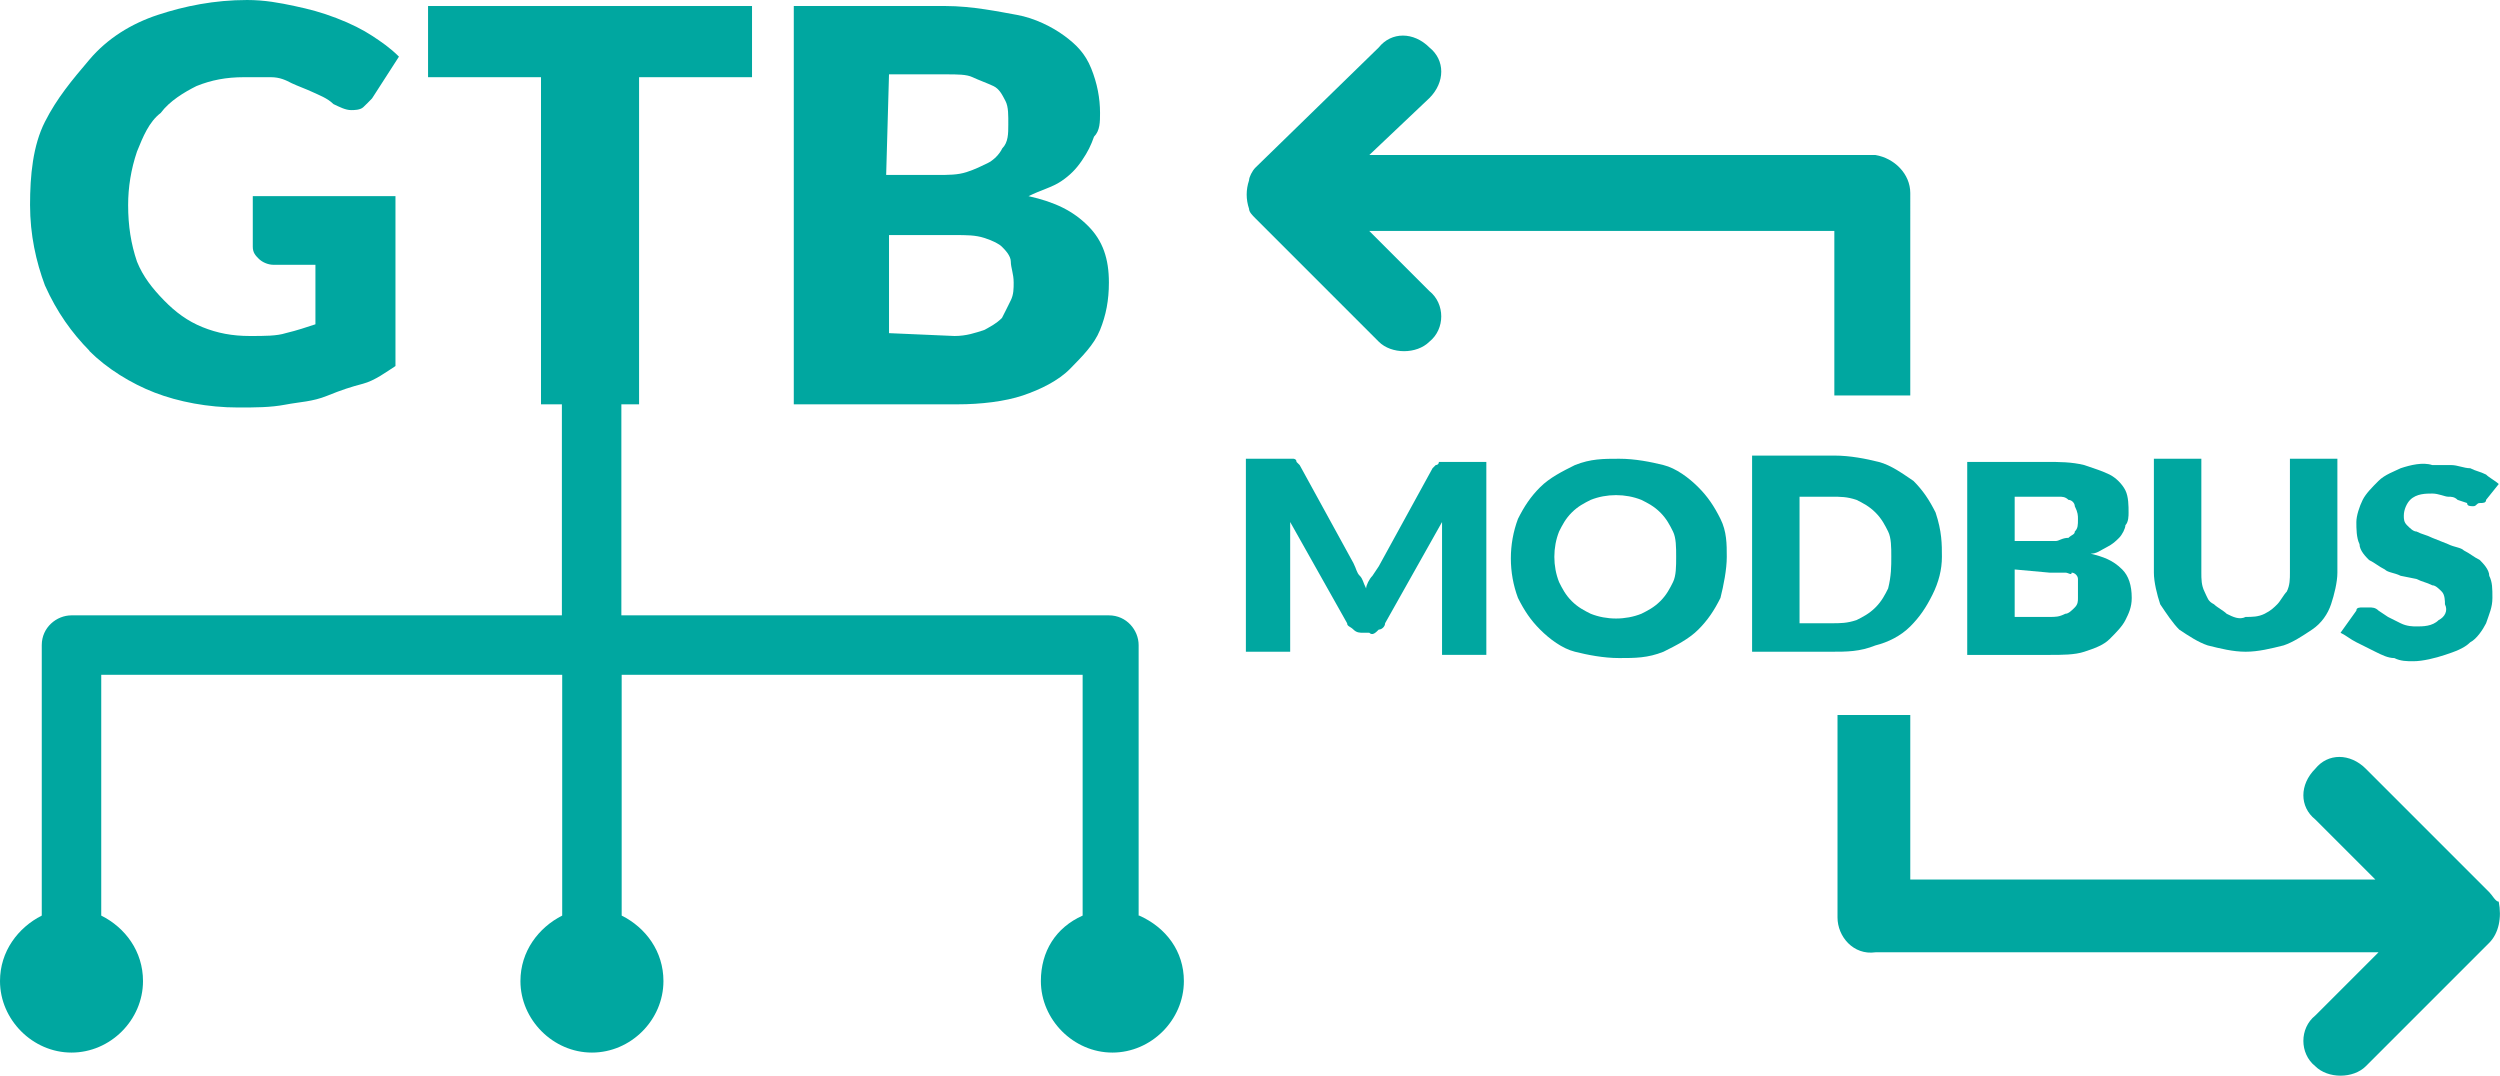 <?xml version="1.0" encoding="UTF-8"?><svg id="Calque_2" xmlns="http://www.w3.org/2000/svg" viewBox="0 0 79.02 34"><defs><style>.cls-1{fill:#00a7a0;}</style></defs><g id="Calque_1-2"><g><g id="Calque_1-2"><path class="cls-1" d="M78.68,28.2l-3.9-3.9c-.5-.5-1.2-.5-1.6,0-.5,.5-.5,1.2,0,1.6l1.9,1.9h-14.7v-5.2h-2.3v6.4c0,.6,.5,1.2,1.2,1.1h15.9l-2,2c-.5,.4-.5,1.2,0,1.6h0c.2,.2,.5,.3,.8,.3s.6-.1,.8-.3l3.9-3.9c.3-.3,.4-.8,.3-1.3-.1,0-.2-.2-.3-.3Z"/><path class="cls-1" d="M39.68,6.9l3.9,3.9c.2,.2,.5,.3,.8,.3s.6-.1,.8-.3c.5-.4,.5-1.2,0-1.6h0l-1.9-1.9h14.7v5.2h2.4V6.1c0-.6-.5-1.1-1.1-1.2h-16l1.9-1.8c.5-.5,.5-1.2,0-1.6-.5-.5-1.2-.5-1.6,0h0l-3.9,3.8c-.1,.1-.2,.3-.2,.4-.1,.3-.1,.6,0,.9,0,.1,.1,.2,.2,.3Z"/><path class="cls-1" d="M42.98,18.2c.1,.1,.1,.2,.2,.4,0-.1,.1-.3,.2-.4l.2-.3,1.7-3.1,.1-.1s.1,0,.1-.1h1.5v6.1h-1.4v-4.2l-1.8,3.2c0,.1-.1,.2-.2,.2-.1,.1-.2,.2-.3,.1h-.2c-.1,0-.2,0-.3-.1s-.2-.1-.2-.2l-1.8-3.2v4.1h-1.4v-6.1h1.5s.1,0,.1,.1l.1,.1,1.7,3.1c.1,.2,.1,.3,.2,.4Z"/><path class="cls-1" d="M54.58,17.6c0,.4-.1,.9-.2,1.3-.2,.4-.4,.7-.7,1s-.7,.5-1.1,.7c-.5,.2-.9,.2-1.4,.2s-1-.1-1.4-.2-.8-.4-1.1-.7c-.3-.3-.5-.6-.7-1-.3-.8-.3-1.7,0-2.5,.2-.4,.4-.7,.7-1s.7-.5,1.1-.7c.5-.2,.9-.2,1.4-.2s1,.1,1.4,.2c.4,.1,.8,.4,1.1,.7s.5,.6,.7,1c.2,.4,.2,.8,.2,1.2Zm-1.6,0c0-.3,0-.6-.1-.8s-.2-.4-.4-.6c-.2-.2-.4-.3-.6-.4-.5-.2-1.1-.2-1.6,0-.2,.1-.4,.2-.6,.4-.2,.2-.3,.4-.4,.6-.2,.5-.2,1.1,0,1.6,.1,.2,.2,.4,.4,.6s.4,.3,.6,.4c.5,.2,1.1,.2,1.6,0,.2-.1,.4-.2,.6-.4,.2-.2,.3-.4,.4-.6,.1-.2,.1-.5,.1-.8Z"/><path class="cls-1" d="M61.38,17.6c0,.4-.1,.8-.3,1.2-.2,.4-.4,.7-.7,1-.3,.3-.7,.5-1.1,.6-.5,.2-.9,.2-1.4,.2h-2.5v-6.2h2.6c.5,0,1,.1,1.4,.2,.4,.1,.8,.4,1.1,.6,.3,.3,.5,.6,.7,1,.2,.6,.2,1,.2,1.4Zm-1.6,0c0-.3,0-.6-.1-.8s-.2-.4-.4-.6c-.2-.2-.4-.3-.6-.4-.3-.1-.5-.1-.8-.1h-1v4h1c.3,0,.5,0,.8-.1,.2-.1,.4-.2,.6-.4,.2-.2,.3-.4,.4-.6,.1-.4,.1-.7,.1-1h0Z"/><path class="cls-1" d="M62.18,20.7v-6.1h2.5c.4,0,.8,0,1.2,.1,.3,.1,.6,.2,.8,.3,.2,.1,.4,.3,.5,.5s.1,.5,.1,.7c0,.1,0,.3-.1,.4,0,.1-.1,.3-.2,.4-.1,.1-.2,.2-.4,.3-.2,.1-.3,.2-.5,.2,.4,.1,.7,.2,1,.5,.2,.2,.3,.5,.3,.9,0,.3-.1,.5-.2,.7s-.3,.4-.5,.6-.5,.3-.8,.4-.7,.1-1.1,.1h-2.6Zm1.5-3.6h1.3c.1,0,.2-.1,.4-.1,.1-.1,.2-.1,.2-.2,.1-.1,.1-.2,.1-.4,0-.1,0-.2-.1-.4,0-.1-.1-.2-.2-.2-.1-.1-.2-.1-.3-.1h-1.4v1.4Zm0,.9v1.5h1.1c.2,0,.3,0,.5-.1,.1,0,.2-.1,.3-.2,.1-.1,.1-.2,.1-.3v-.6c0-.1-.1-.2-.2-.2,0,.1-.1,0-.2,0h-.5l-1.1-.1Z"/><path class="cls-1" d="M70.98,19.5c.2,0,.4,0,.6-.1s.3-.2,.4-.3c.1-.1,.2-.3,.3-.4,.1-.2,.1-.4,.1-.6v-3.6h1.5v3.6c0,.3-.1,.7-.2,1-.1,.3-.3,.6-.6,.8-.3,.2-.6,.4-.9,.5-.4,.1-.8,.2-1.2,.2s-.8-.1-1.2-.2c-.3-.1-.6-.3-.9-.5-.2-.2-.4-.5-.6-.8-.1-.3-.2-.7-.2-1v-3.6h1.5v3.6c0,.2,0,.4,.1,.6s.1,.3,.3,.4c.1,.1,.3,.2,.4,.3,.2,.1,.4,.2,.6,.1Z"/><path class="cls-1" d="M78.58,15.8c0,.1-.1,.1-.2,.1s-.1,.1-.2,.1-.2,0-.2-.1l-.3-.1c-.1-.1-.2-.1-.3-.1s-.3-.1-.5-.1-.5,0-.7,.2c-.1,.1-.2,.3-.2,.5,0,.1,0,.2,.1,.3s.2,.2,.3,.2c.2,.1,.3,.1,.5,.2l.5,.2c.2,.1,.4,.1,.5,.2,.2,.1,.3,.2,.5,.3,.1,.1,.3,.3,.3,.5,.1,.2,.1,.4,.1,.7s-.1,.5-.2,.8c-.1,.2-.3,.5-.5,.6-.2,.2-.5,.3-.8,.4s-.7,.2-1,.2c-.2,0-.4,0-.6-.1-.2,0-.4-.1-.6-.2l-.6-.3c-.2-.1-.3-.2-.5-.3l.5-.7c0-.1,.1-.1,.2-.1h.2c.1,0,.2,0,.3,.1l.3,.2,.4,.2c.2,.1,.4,.1,.5,.1,.2,0,.5,0,.7-.2,.2-.1,.3-.3,.2-.5,0-.1,0-.3-.1-.4s-.2-.2-.3-.2c-.2-.1-.3-.1-.5-.2l-.5-.1c-.2-.1-.4-.1-.5-.2-.2-.1-.3-.2-.5-.3-.1-.1-.3-.3-.3-.5-.1-.2-.1-.5-.1-.7s.1-.5,.2-.7c.1-.2,.3-.4,.5-.6,.2-.2,.5-.3,.7-.4,.3-.1,.7-.2,1-.1h.6c.2,0,.4,.1,.6,.1,.2,.1,.3,.1,.5,.2,.1,.1,.3,.2,.4,.3l-.4,.5Z"/></g><g id="Calque_1-2-2"><g><g><path class="cls-1" d="M2.82,11.09c.56,.56,1.32,1.03,2.07,1.32s1.69,.47,2.63,.47c.56,0,1.03,0,1.5-.09s.85-.09,1.32-.28,.75-.28,1.13-.38,.75-.38,1.03-.56V6.2H7.99v1.6c0,.19,.09,.28,.19,.38s.28,.19,.47,.19h1.32v1.88c-.28,.09-.56,.19-.94,.28-.28,.09-.66,.09-1.13,.09-.56,0-1.03-.09-1.5-.28s-.85-.47-1.22-.85-.66-.75-.85-1.22c-.19-.56-.28-1.13-.28-1.79,0-.56,.09-1.13,.28-1.69,.19-.47,.38-.94,.75-1.22,.28-.38,.75-.66,1.13-.85,.47-.19,.94-.28,1.5-.28h.85c.28,0,.47,.09,.66,.19,.19,.09,.47,.19,.66,.28s.47,.19,.66,.38c.19,.09,.38,.19,.56,.19,.09,0,.28,0,.38-.09s.19-.19,.28-.28l.85-1.32c-.28-.28-.56-.47-.85-.66s-.66-.38-1.13-.56-.85-.28-1.32-.38-.94-.19-1.5-.19c-1.03,0-1.97,.19-2.82,.47-.85,.28-1.6,.75-2.16,1.41s-1.03,1.22-1.41,1.97c-.38,.75-.47,1.69-.47,2.63s.19,1.79,.47,2.54c.38,.85,.85,1.5,1.41,2.07h0Z"/><polygon class="cls-1" points="17.1 12.78 20.2 12.78 20.2 2.44 23.77 2.44 23.77 .19 13.53 .19 13.53 2.44 17.1 2.44 17.1 12.78"/><path class="cls-1" d="M32.33,12.5c.56-.19,1.13-.47,1.5-.85s.75-.75,.94-1.22,.28-.94,.28-1.5c0-.75-.19-1.32-.66-1.79s-1.03-.75-1.88-.94c.38-.19,.75-.28,1.03-.47s.47-.38,.66-.66,.28-.47,.38-.75c.19-.19,.19-.47,.19-.75,0-.47-.09-.94-.28-1.41s-.47-.75-.85-1.03-.94-.56-1.5-.66-1.41-.28-2.26-.28h-4.79V12.78h5.17c.75,0,1.5-.09,2.07-.28h0ZM28.1,2.35h1.79c.38,0,.66,0,.85,.09s.47,.19,.66,.28,.28,.28,.38,.47,.09,.47,.09,.75,0,.56-.19,.75c-.09,.19-.28,.38-.47,.47s-.38,.19-.66,.28-.56,.09-.94,.09h-1.6l.09-3.19h0Zm0,8.18v-3.1h2.07c.38,0,.66,0,.94,.09,.28,.09,.47,.19,.56,.28s.28,.28,.28,.47,.09,.38,.09,.66c0,.19,0,.38-.09,.56-.09,.19-.19,.38-.28,.56-.19,.19-.38,.28-.56,.38-.28,.09-.56,.19-.94,.19l-2.07-.09h0Z"/></g><path class="cls-1" d="M35.99,28.94v-8.55c0-.47-.38-.94-.94-.94h-15.41v-7.71c0-.56-.38-.94-.94-.94s-.94,.38-.94,.94v7.71H2.26c-.47,0-.94,.38-.94,.94v8.55c-.75,.38-1.32,1.13-1.32,2.07,0,1.22,1.03,2.26,2.26,2.26s2.26-1.03,2.26-2.26c0-.94-.56-1.69-1.32-2.07v-7.61h14.57v7.61c-.75,.38-1.32,1.13-1.32,2.07,0,1.22,1.03,2.26,2.26,2.26s2.26-1.03,2.26-2.26c0-.94-.56-1.69-1.32-2.07v-7.61h14.57v7.61c-.85,.38-1.32,1.13-1.32,2.07,0,1.22,1.03,2.26,2.26,2.26s2.26-1.03,2.26-2.26c0-.94-.56-1.69-1.41-2.07h0Z"/></g></g></g></g></svg>